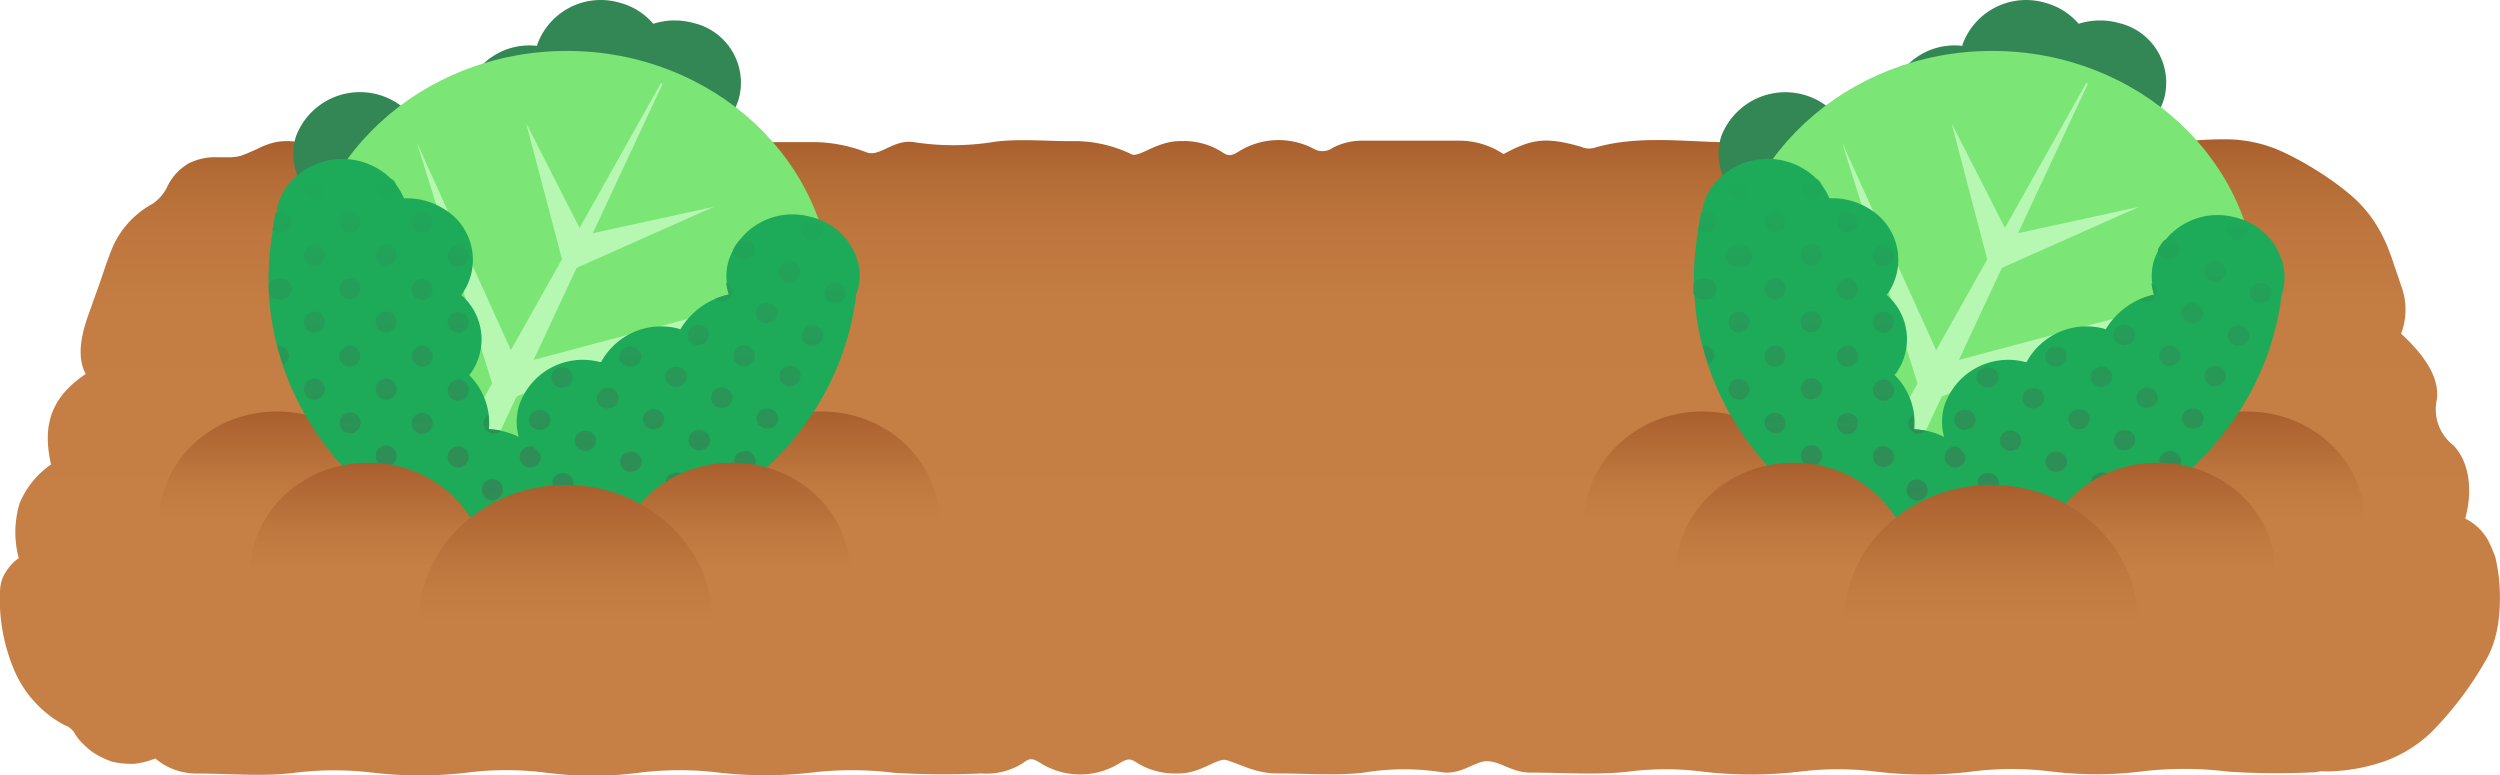 <svg xmlns="http://www.w3.org/2000/svg" xmlns:xlink="http://www.w3.org/1999/xlink" viewBox="0 0 238.64 74.02"><defs><style>.cls-1{fill:url(#linear-gradient);}.cls-2{fill:url(#linear-gradient-2);}.cls-3{fill:url(#linear-gradient-3);}.cls-4{fill:#328755;}.cls-5{fill:#7be576;}.cls-6{fill:#b6f7b2;}.cls-7{fill:#1daa59;}.cls-8{fill:url(#linear-gradient-4);}.cls-9{fill:url(#linear-gradient-5);}.cls-10{fill:url(#linear-gradient-6);}.cls-11{fill:url(#linear-gradient-7);}.cls-12{fill:url(#linear-gradient-8);}.cls-13{fill:url(#linear-gradient-9);}.cls-14{fill:url(#linear-gradient-10);}.cls-15{fill:url(#linear-gradient-11);}.cls-16{fill:url(#linear-gradient-12);}.cls-17{fill:url(#linear-gradient-13);}.cls-18{fill:url(#linear-gradient-14);}.cls-19{fill:url(#linear-gradient-15);}</style><linearGradient id="linear-gradient" x1="119.32" y1="74.02" x2="119.32" y2="13.3" gradientUnits="userSpaceOnUse"><stop offset="0.38" stop-color="#c67f44"/><stop offset="0.73" stop-color="#c47d43"/><stop offset="0.86" stop-color="#be763e"/><stop offset="0.95" stop-color="#b36b35"/><stop offset="1" stop-color="#a85f2d"/></linearGradient><linearGradient id="linear-gradient-2" x1="78.4" y1="49.72" x2="78.4" y2="39.28" gradientUnits="userSpaceOnUse"><stop offset="0" stop-color="#c67f44"/><stop offset="0.36" stop-color="#bf783f"/><stop offset="0.89" stop-color="#ad6431"/><stop offset="1" stop-color="#a85f2d"/></linearGradient><linearGradient id="linear-gradient-3" x1="26.44" y1="49.72" x2="26.44" y2="39.28" xlink:href="#linear-gradient-2"/><linearGradient id="linear-gradient-4" x1="559.53" y1="34.44" x2="589.55" y2="44.65" gradientTransform="matrix(-0.32, -0.95, 0.95, -0.32, 212.04, 593.5)" gradientUnits="userSpaceOnUse"><stop offset="0" stop-color="#328755"/><stop offset="1" stop-color="#1daa59"/></linearGradient><linearGradient id="linear-gradient-5" x1="38.64" y1="50.89" x2="38.64" y2="17.05" gradientTransform="matrix(1, 0, 0, 1, 0, 0)" xlink:href="#linear-gradient-4"/><linearGradient id="linear-gradient-6" x1="35.15" y1="54.6" x2="35.15" y2="44.17" xlink:href="#linear-gradient-2"/><linearGradient id="linear-gradient-7" x1="69.89" y1="54.6" x2="69.89" y2="44.17" xlink:href="#linear-gradient-2"/><linearGradient id="linear-gradient-8" x1="53.95" y1="59.29" x2="53.95" y2="46.25" xlink:href="#linear-gradient-2"/><linearGradient id="linear-gradient-9" x1="214.46" y1="49.72" x2="214.46" y2="39.28" xlink:href="#linear-gradient-2"/><linearGradient id="linear-gradient-10" x1="162.5" y1="49.72" x2="162.5" y2="39.28" xlink:href="#linear-gradient-2"/><linearGradient id="linear-gradient-11" x1="515.74" y1="163.26" x2="545.76" y2="173.46" xlink:href="#linear-gradient-4"/><linearGradient id="linear-gradient-12" x1="174.69" y1="50.89" x2="174.69" y2="17.05" gradientTransform="matrix(1, 0, 0, 1, 0, 0)" xlink:href="#linear-gradient-4"/><linearGradient id="linear-gradient-13" x1="171.2" y1="54.6" x2="171.2" y2="44.17" xlink:href="#linear-gradient-2"/><linearGradient id="linear-gradient-14" x1="205.95" y1="54.6" x2="205.95" y2="44.17" xlink:href="#linear-gradient-2"/><linearGradient id="linear-gradient-15" x1="190.01" y1="59.29" x2="190.01" y2="46.25" xlink:href="#linear-gradient-2"/></defs><g id="Layer_2" data-name="Layer 2"><g id="Layer_1-2" data-name="Layer 1"><path class="cls-1" d="M238.54,55.17a19.31,19.31,0,0,0-.35-2,12.32,12.32,0,0,0-.73-1.67,5.05,5.05,0,0,0-2.14-2c.74-2.68.4-5.43-1.14-7a4.34,4.34,0,0,1-1.56-4.4c.23-2-1.05-4.06-3.42-6.25a6.46,6.46,0,0,0,0-4.59c-.24-.71-.48-1.43-.73-2.15-.1-.34-.26-.77-.42-1.17a10.39,10.39,0,0,0-.51-1.19,12.32,12.32,0,0,0-3-4,26.54,26.54,0,0,0-3.26-2.39,28.37,28.37,0,0,0-3.55-1.94,13,13,0,0,0-5.1-1.12,36.47,36.47,0,0,0-4.64.26,25.42,25.42,0,0,1-7.13,0c-2.3-.35-4.91,0-7.37-.12-2.61-.09-4.83.23-6.24,1.6-3.27-2.19-6.16-2.17-9.24,0a7.59,7.59,0,0,0-9.3,0,5,5,0,0,0-3.13-1.45c-4.47,0-9.06-.75-13.37.51A1.8,1.8,0,0,1,150.9,14c-3.3-.92-4.61-.79-7.38.71a7.62,7.62,0,0,0-4.11-1.28h-9.26a6,6,0,0,0-2.93.68,1.68,1.68,0,0,1-1.86.07,7.19,7.19,0,0,0-7.13.29c-.78.48-1,.43-1.65,0a6.77,6.77,0,0,0-3.82-1c-2.17-.07-4,1.55-4.7,1.28a12.53,12.53,0,0,0-5.28-1.28c-2.7.05-5.55-.29-8.07.1a24.27,24.27,0,0,1-7.47,0c-1.94-.29-3.18,1.37-4.45,1a14.36,14.36,0,0,0-4.78-1c-2.7,0-5.4,0-8.1,0a5.72,5.72,0,0,0-2.6.43,3.12,3.12,0,0,1-2.37,0,45,45,0,0,0-13.81-.15,3.1,3.1,0,0,0-1.39.66c-.55.43-.81.42-1.51,0-2.5-1.39-4.51-1.43-7.3-.21a1.43,1.43,0,0,1-1.49.06c-3.18-1.34-4.78-1.25-7.92.33a7.74,7.74,0,0,0-4.13-1.22,5.59,5.59,0,0,0-1.26.14A8.63,8.63,0,0,0,25,14a20.93,20.93,0,0,1-2,.87,4.92,4.92,0,0,1-1,.14H20.77a5.69,5.69,0,0,0-2.73.57,5.12,5.12,0,0,0-2,2.09,4.24,4.24,0,0,1-1.45,1.77,8.67,8.67,0,0,0-3.86,4.2c-.45,1.1-.74,2-1.08,3s-.68,1.9-1,2.83c-.91,2.37-1.36,4.54-.47,6.23C4.94,37.89,4,40.47,4.87,44.34a8.37,8.37,0,0,0-3,3.71,9.59,9.59,0,0,0-.08,5.23A4.36,4.36,0,0,0,.62,54.5a3.83,3.83,0,0,0-.45.88A4.17,4.17,0,0,0,0,56.48a17.22,17.22,0,0,0,1.3,7.35,10.69,10.69,0,0,0,4.86,5.39,1.7,1.7,0,0,1,.91.69,4.94,4.94,0,0,0,.76,1,11.08,11.08,0,0,0,.89.8,7.77,7.77,0,0,0,2,1,8,8,0,0,0,2.11.2,8,8,0,0,0,2-.51,6,6,0,0,0,1.8,1.06,6.32,6.32,0,0,0,2.25.38c3.08,0,6.29.31,9.22-.07a30.75,30.75,0,0,1,7.61,0,38.7,38.7,0,0,0,8.74,0,29.65,29.65,0,0,1,7.76,0,34,34,0,0,0,8.73,0,30.63,30.63,0,0,1,7.83,0,39.15,39.15,0,0,0,8.52,0,32.44,32.44,0,0,1,8.06,0,79.21,79.21,0,0,0,8.31.06,6.5,6.5,0,0,0,4-1c.64-.51.93-.44,1.65,0a7.12,7.12,0,0,0,7.59,0c.8-.48,1.06-.4,1.66,0a6.81,6.81,0,0,0,3.83,1c2.16.08,3.82-1.55,4.71-1.27,1.63.53,2.91,1.3,5,1.27,2.7,0,5.5.23,8.08-.08a23.61,23.61,0,0,1,7.69,0h.23c1.72,0,2.78-1.14,3.93-1.09,1.31.06,2.33,1.12,4.16,1.09,3.08,0,6.26.25,9.23-.09a28,28,0,0,1,7.14,0,39.32,39.32,0,0,0,9.2,0,29.8,29.8,0,0,1,7.37,0,36.88,36.88,0,0,0,9,0,30.61,30.61,0,0,1,7.83,0,34.74,34.74,0,0,0,8.28,0,34.53,34.53,0,0,1,8.5,0,70.3,70.3,0,0,0,8.09.06c.26,0,.5-.08.74-.1a10.45,10.45,0,0,0,1.12,0,17.34,17.34,0,0,0,5.06-1,12.71,12.71,0,0,0,4.28-2.67,32.52,32.52,0,0,0,5.15-6.75C238.57,61,238.8,57.94,238.54,55.17Z"/><path class="cls-2" d="M89.63,49.72c0-5.76-5-10.44-11.23-10.44S67.17,44,67.17,49.72Z"/><path class="cls-3" d="M37.67,49.72c0-5.76-5-10.44-11.23-10.44S15.21,44,15.21,49.72Z"/><path class="cls-4" d="M32.75,20.36l-.2,0a6.34,6.34,0,0,1-2.3-1.17h0a5.63,5.63,0,0,1-2-6.17,6.53,6.53,0,0,1,10.79-2.25,7.54,7.54,0,0,1,5.5-2c0-.07,0-.14,0-.22a6.36,6.36,0,0,1,6.74-4.17.35.35,0,0,1,0-.11,6.44,6.44,0,0,1,7.91-4,6.29,6.29,0,0,1,3.17,2,6.71,6.71,0,0,1,3.85-.07,5.85,5.85,0,0,1,4.28,7.34,5.88,5.88,0,0,1-1.11,2h0l0,0-.13.13L68,13.15C59.24,22.7,44.8,25.53,32.75,20.36Z"/><ellipse class="cls-5" cx="54.12" cy="28.36" rx="25.3" ry="23.5"/><polygon class="cls-6" points="44.62 40.8 63.1 7.92 63.25 8 47.29 42.17 44.62 40.8"/><polygon class="cls-6" points="53.7 22.89 68.14 19.74 54.63 25.75 53.7 22.89"/><polygon class="cls-6" points="48.02 35.13 73.17 28.43 48.96 37.98 48.02 35.13"/><polygon class="cls-6" points="53.79 25.31 50.22 11.74 56.59 24.24 53.79 25.31"/><polygon class="cls-6" points="47.12 37.04 39.78 13.58 49.92 35.97 47.12 37.04"/><path class="cls-7" d="M69.54,24.92a5.37,5.37,0,0,0,.09,3.18,7.2,7.2,0,0,0-4.69,3.34l-.22-.08a6.52,6.52,0,0,0-7.34,3.2l-.11,0a6.41,6.41,0,0,0-7.75,4.24,5.51,5.51,0,0,0,.22,3.57,5.82,5.82,0,0,0-2.06,3,5.88,5.88,0,0,0,4.56,7.2,6.86,6.86,0,0,0,2.38.13h.06l.19,0,2-.31c13.32-2,23.4-12,24.86-24.28a1.34,1.34,0,0,0,.07-.18A5.43,5.43,0,0,0,82,25.45v0h0a6.1,6.1,0,0,0-4.67-4.76A6.41,6.41,0,0,0,69.54,24.92Z"/><path class="cls-8" d="M67.08,42.92a1.05,1.05,0,0,1-1.31-.6,1,1,0,0,1,.64-1.22,1.05,1.05,0,0,1,1.31.6A.94.94,0,0,1,67.08,42.92ZM54.7,45.81a1.05,1.05,0,0,0-1.31-.59.93.93,0,0,0-.64,1.21,1,1,0,0,0,1.3.6A1,1,0,0,0,54.7,45.81Zm6.51-2.05a1.06,1.06,0,0,0-1.31-.6.93.93,0,0,0-.64,1.21,1,1,0,0,0,1.3.6A.94.94,0,0,0,61.21,43.76ZM70,24.12a1.06,1.06,0,0,0,1.31.6A.94.94,0,0,0,72,23.5a1,1,0,0,0-1.3-.6.61.61,0,0,0-.16.09,5.19,5.19,0,0,0-.53.79A.8.8,0,0,0,70,24.12Zm-.84,4.65A.92.92,0,0,0,69.32,27a6,6,0,0,0,.24,1.12,8.64,8.64,0,0,0-1.36.44A1.06,1.06,0,0,0,69.16,28.77Zm5.07,10.88a1,1,0,0,0-1.31-.6.94.94,0,0,0-.64,1.21,1.05,1.05,0,0,0,1.31.6A.93.93,0,0,0,74.23,39.65Zm2.32-17.44a1,1,0,0,0,1.3.6.94.94,0,0,0,.65-1.21,1.05,1.05,0,0,0-1.31-.6A.93.93,0,0,0,76.55,22.21Zm-11,23.54a1.05,1.05,0,0,0-1.31-.59.94.94,0,0,0-.65,1.21,1.06,1.06,0,0,0,1.31.6A1,1,0,0,0,65.57,45.75Zm-2.15,4.06a1,1,0,0,0-1.31-.6.93.93,0,0,0-.64,1.21,1,1,0,0,0,.82.63l.93-.33A.9.9,0,0,0,63.42,49.81Zm-6.5,2.57a.92.92,0,0,0,0-.52,1.05,1.05,0,0,0-1.31-.6A.94.94,0,0,0,55,52.48a.67.67,0,0,0,.11.18l1.77-.27Zm11.71-5.23A1,1,0,0,0,68,48.37l0,.07c.56-.33,1.11-.69,1.64-1.06A1.08,1.08,0,0,0,68.63,47.15ZM52.55,49.87a1.06,1.06,0,0,0-1.31-.6.94.94,0,0,0-.65,1.21,1.06,1.06,0,0,0,1.31.6A.94.94,0,0,0,52.55,49.87Zm6.51-2.06a1.06,1.06,0,0,0-1.31-.6,1,1,0,0,0-.65,1.22,1.06,1.06,0,0,0,1.31.6A1,1,0,0,0,59.06,47.81Zm16.65-21a.94.94,0,0,0,.64-1.21,1.05,1.05,0,0,0-1.31-.6.93.93,0,0,0-.64,1.21A1,1,0,0,0,75.71,26.86ZM72.08,43.7a1.05,1.05,0,0,0-1.31-.6.94.94,0,0,0-.64,1.21,1.05,1.05,0,0,0,1.31.6A.93.93,0,0,0,72.08,43.7Zm-8.52-7.43a1.05,1.05,0,0,0,1.31.6,1,1,0,0,0,.64-1.22,1,1,0,0,0-1.31-.59A.93.93,0,0,0,63.56,36.27Zm-6.71,5.49a1.06,1.06,0,0,0-1.31-.6,1,1,0,0,0-.65,1.22,1.06,1.06,0,0,0,1.31.6A1,1,0,0,0,56.85,41.76Zm-6.51,2.06a1.06,1.06,0,0,0-1.31-.6,1,1,0,0,0-.65,1.22,1.05,1.05,0,0,0,1.31.59A.94.94,0,0,0,50.34,43.82Zm.19-3.44a1.06,1.06,0,0,0,1.31.6.94.94,0,0,0,.65-1.21,1.06,1.06,0,0,0-1.31-.6A.94.94,0,0,0,50.53,40.38Zm19.34-2.73a1.05,1.05,0,0,0-1.31-.6,1,1,0,0,0-.64,1.22,1,1,0,0,0,1.31.59A.94.94,0,0,0,69.87,37.65Zm6.51-2.06A1,1,0,0,0,75.07,35a.94.94,0,0,0-.64,1.21,1.05,1.05,0,0,0,1.31.6A1,1,0,0,0,76.38,35.59Zm-13,4.12a1.06,1.06,0,0,0-1.31-.6.94.94,0,0,0-.65,1.21,1.06,1.06,0,0,0,1.31.6A.94.94,0,0,0,63.36,39.71ZM57,38.33a1.06,1.06,0,0,0,1.31.6A.94.94,0,0,0,59,37.71a1,1,0,0,0-1.3-.6A1,1,0,0,0,57,38.33Zm-4.36-2a1.05,1.05,0,0,0,1.31.6.93.93,0,0,0,.64-1.21,1,1,0,0,0-1.31-.6A1,1,0,0,0,52.68,36.33Zm23.93-4a1.05,1.05,0,0,0,1.31.6.93.93,0,0,0,.64-1.21,1,1,0,0,0-1.3-.6A.94.94,0,0,0,76.61,32.31Zm-4.39-2.15a1,1,0,0,0,1.3.6.94.94,0,0,0,.65-1.21,1.06,1.06,0,0,0-1.31-.6A.93.93,0,0,0,72.22,30.16Zm6.54-1.9a1.05,1.05,0,0,0,1.31.6.94.94,0,0,0,.64-1.22,1,1,0,0,0-1.31-.59A.94.94,0,0,0,78.76,28.26Zm-13.05,4a1,1,0,0,0,1.3.6,1,1,0,0,0,.65-1.22,1.06,1.06,0,0,0-1.31-.6A.94.94,0,0,0,65.71,32.22Zm-4.57,1.44a1.05,1.05,0,0,0-1.31-.6,1,1,0,0,0-.64,1.22,1.05,1.05,0,0,0,1.31.6A.94.94,0,0,0,61.14,33.66Zm8.93.55a1,1,0,0,0,1.31.6A1,1,0,0,0,72,33.6a1.05,1.05,0,0,0-1.31-.6A.93.93,0,0,0,70.07,34.21Z"/><path class="cls-7" d="M49.94,41.94A6.69,6.69,0,0,0,46.67,41a6.45,6.45,0,0,0-1.89-5.2l.15-.16a5.6,5.6,0,0,0-.9-7.48.71.71,0,0,1,.07-.09,5.65,5.65,0,0,0-1.82-8.18,6.58,6.58,0,0,0-3.71-.95,6,6,0,0,0-2.42-2.79,6.66,6.66,0,0,0-8.8,1.69,5.71,5.71,0,0,0-.91,2.06h0v.06l0,.17L26.05,22C23.81,34.37,30.79,46.46,42.8,51.69a1.67,1.67,0,0,1,.16.12,6.64,6.64,0,0,0,2.44.88h0a6.53,6.53,0,0,0,6.34-2.58A5.64,5.64,0,0,0,49.94,41.94Z"/><path class="cls-9" d="M32.39,34a1,1,0,1,1,1,1A1,1,0,0,1,32.39,34Zm1-11.82a1,1,0,1,0-1-1A1,1,0,0,0,33.42,22.16Zm0,6.39a1,1,0,1,0-1-1A1,1,0,0,0,33.42,28.55ZM50.61,42.61a1,1,0,1,0,1,1,.53.53,0,0,0,0-.17,6.11,6.11,0,0,0-.64-.72A1,1,0,0,0,50.61,42.61Zm-4.47-2.24a1,1,0,0,0,1,1,1,1,0,0,0,.69-.26,8.31,8.31,0,0,0-1.22-.16,6.57,6.57,0,0,0,0-1.33A.92.92,0,0,0,46.14,40.37Zm-12.72,1a1,1,0,1,0-1-1A1,1,0,0,0,33.42,41.33Zm17,7.64a1,1,0,1,0,1,1A1,1,0,0,0,50.44,49ZM30,31.74a1,1,0,1,0-1-1A1,1,0,0,0,30,31.74Zm-3.44-3.19a1,1,0,1,0,0-1.92,1,1,0,0,0-.9.52c0,.31,0,.62,0,.93A1,1,0,0,0,26.54,28.55ZM26,22a1.13,1.13,0,0,0,.52.15,1,1,0,1,0,0-1.92,1,1,0,0,0-.22.05L26,21.92A.28.28,0,0,0,26,22Zm1.56,12a1,1,0,0,0-1-1l-.09,0c.16.6.35,1.2.55,1.79A1,1,0,0,0,27.58,34ZM30,19a1,1,0,1,0-1-1A1,1,0,0,0,30,19Zm0,6.38a1,1,0,1,0-1-1A1,1,0,0,0,30,25.35ZM46,46.74a1,1,0,1,0,1-1A1,1,0,0,0,46,46.74ZM30,38.13a1,1,0,1,0-1-1A1,1,0,0,0,30,38.13ZM40.3,33a1,1,0,1,0,1,.95A1,1,0,0,0,40.3,33Zm-3.44-7.67a1,1,0,1,0-1-1A1,1,0,0,0,36.86,25.36Zm0-6.39a1,1,0,1,0-1-1A1,1,0,0,0,36.86,19Zm3.44,1.28a1,1,0,1,0,1,.95A1,1,0,0,0,40.3,20.25ZM36.86,38.13a1,1,0,1,0-1-1A1,1,0,0,0,36.86,38.13Zm0,6.39a1,1,0,1,0-1-1A1,1,0,0,0,36.86,44.52Zm0-12.78a1,1,0,1,0-1-1A1,1,0,0,0,36.86,31.74Zm3.44-5.11a1,1,0,1,0,1,1A1,1,0,0,0,40.3,26.63Zm3.43-3.19a1,1,0,1,0,1,1A1,1,0,0,0,43.73,23.44Zm-3.6,22.34a1,1,0,1,0,1,1A1,1,0,0,0,40.13,45.78Zm3.6-3.17a1,1,0,1,0,1,1A1,1,0,0,0,43.73,42.61ZM43.57,49a1,1,0,1,0,1,1A1,1,0,0,0,43.57,49Zm.16-12.75a1,1,0,1,0,1,1A1,1,0,0,0,43.73,36.22Zm0-4.48a1,1,0,1,0-1-1A1,1,0,0,0,43.73,31.74ZM40.3,39.41a1,1,0,1,0,1,1A1,1,0,0,0,40.3,39.41Z"/><path class="cls-10" d="M46.38,54.6c0-5.76-5-10.43-11.23-10.43S23.92,48.84,23.92,54.6Z"/><path class="cls-11" d="M81.12,54.6c0-5.76-5-10.43-11.23-10.43S58.66,48.84,58.66,54.6Z"/><path class="cls-12" d="M68,59.29c0-7.2-6.29-13-14-13s-14,5.84-14,13Z"/><path class="cls-13" d="M225.69,49.72c0-5.76-5-10.44-11.23-10.44S203.23,44,203.23,49.72Z"/><path class="cls-14" d="M173.73,49.72c0-5.76-5-10.44-11.23-10.44S151.27,44,151.27,49.72Z"/><path class="cls-4" d="M168.8,20.36l-.2,0a6.5,6.5,0,0,1-2.3-1.17h0a5.64,5.64,0,0,1-2-6.17,6.55,6.55,0,0,1,10.8-2.25,7.52,7.52,0,0,1,5.49-2,2.25,2.25,0,0,1,0-.22,6.35,6.35,0,0,1,6.74-4.17s0-.08,0-.11a6.45,6.45,0,0,1,7.91-4,6.36,6.36,0,0,1,3.18,2,6.71,6.71,0,0,1,3.85-.07,5.84,5.84,0,0,1,4.27,7.34,5.71,5.71,0,0,1-1.11,2h0l0,0-.12.13L204,13.15C195.3,22.7,180.85,25.53,168.8,20.36Z"/><ellipse class="cls-5" cx="190.17" cy="28.36" rx="25.3" ry="23.5"/><polygon class="cls-6" points="180.68 40.8 199.15 7.92 199.3 8 183.34 42.17 180.68 40.8"/><polygon class="cls-6" points="189.75 22.89 204.19 19.74 190.69 25.75 189.75 22.89"/><polygon class="cls-6" points="184.08 35.13 209.22 28.43 185.01 37.98 184.08 35.13"/><polygon class="cls-6" points="189.84 25.31 186.28 11.74 192.65 24.24 189.84 25.31"/><polygon class="cls-6" points="183.17 37.04 175.83 13.58 185.97 35.97 183.17 37.04"/><path class="cls-7" d="M205.59,24.92a5.45,5.45,0,0,0,.09,3.18A7.2,7.2,0,0,0,201,31.44l-.22-.08a6.5,6.5,0,0,0-7.33,3.2l-.12,0a6.42,6.42,0,0,0-7.75,4.24,5.44,5.44,0,0,0,.23,3.57,5.76,5.76,0,0,0-2.06,3,5.88,5.88,0,0,0,4.55,7.2,6.92,6.92,0,0,0,2.39.13h.06l.18,0,2-.31c13.32-2,23.4-12,24.87-24.28l.07-.18a5.42,5.42,0,0,0,.11-2.43v0h0a6.1,6.1,0,0,0-4.67-4.76A6.42,6.42,0,0,0,205.59,24.92Z"/><path class="cls-15" d="M203.13,42.92a1.06,1.06,0,0,1-1.31-.6,1,1,0,0,1,.65-1.22,1.06,1.06,0,0,1,1.31.6A1,1,0,0,1,203.13,42.92Zm-12.38,2.89a1,1,0,0,0-1.31-.59.94.94,0,0,0-.64,1.21,1.05,1.05,0,0,0,1.31.6A.94.94,0,0,0,190.75,45.81Zm6.51-2.05a1.05,1.05,0,0,0-1.31-.6.94.94,0,0,0-.64,1.21,1,1,0,0,0,1.31.6A.93.93,0,0,0,197.26,43.76Zm8.8-19.64a1,1,0,0,0,1.3.6A1,1,0,0,0,208,23.5a1.06,1.06,0,0,0-1.31-.6.83.83,0,0,0-.16.09,5.19,5.19,0,0,0-.53.79A1,1,0,0,0,206.06,24.12Zm-.84,4.65a1,1,0,0,0,.64-1.22,1,1,0,0,0-.49-.52,6,6,0,0,0,.24,1.12,9,9,0,0,0-1.36.44A1.08,1.08,0,0,0,205.22,28.77Zm5.07,10.88a1,1,0,0,0-1.31-.6.94.94,0,0,0-.65,1.21,1.06,1.06,0,0,0,1.31.6A.94.94,0,0,0,210.29,39.65Zm2.31-17.44a1.05,1.05,0,0,0,1.31.6.93.93,0,0,0,.64-1.21,1.05,1.05,0,0,0-1.31-.6A.94.94,0,0,0,212.6,22.21Zm-11,23.54a1,1,0,0,0-1.31-.59.93.93,0,0,0-.64,1.21A1.05,1.05,0,0,0,201,47,.94.94,0,0,0,201.62,45.75Zm-2.15,4.06a1,1,0,0,0-1.31-.6.94.94,0,0,0-.64,1.21,1,1,0,0,0,.83.63l.92-.33A.88.88,0,0,0,199.47,49.81ZM193,52.38a.77.77,0,0,0,0-.52,1.05,1.05,0,0,0-1.31-.6,1,1,0,0,0-.64,1.22.67.67,0,0,0,.11.18l1.77-.27Zm11.71-5.23a1,1,0,0,0-.65,1.22s0,0,.05.07c.57-.33,1.11-.69,1.65-1.06A1.1,1.1,0,0,0,204.68,47.15ZM188.6,49.87a1.05,1.05,0,0,0-1.31-.6.93.93,0,0,0-.64,1.21,1.05,1.05,0,0,0,1.31.6A.94.94,0,0,0,188.6,49.87Zm6.51-2.06a1.05,1.05,0,0,0-1.31-.6.94.94,0,0,0-.64,1.22,1.05,1.05,0,0,0,1.31.6A1,1,0,0,0,195.11,47.81Zm16.65-21a.93.93,0,0,0,.64-1.21,1,1,0,0,0-1.3-.6.94.94,0,0,0-.65,1.21A1,1,0,0,0,211.76,26.86ZM208.14,43.7a1.06,1.06,0,0,0-1.31-.6.94.94,0,0,0-.65,1.21,1.06,1.06,0,0,0,1.31.6A.94.94,0,0,0,208.14,43.7Zm-8.53-7.43a1.05,1.05,0,0,0,1.31.6.94.94,0,0,0,.64-1.22,1,1,0,0,0-1.3-.59A.94.94,0,0,0,199.61,36.27Zm-6.71,5.49a1.05,1.05,0,0,0-1.31-.6.94.94,0,0,0-.64,1.22,1.05,1.05,0,0,0,1.31.6A1,1,0,0,0,192.9,41.76Zm-6.51,2.06a1.05,1.05,0,0,0-1.31-.6.94.94,0,0,0-.64,1.22,1,1,0,0,0,1.31.59A.94.94,0,0,0,186.39,43.82Zm.2-3.44a1,1,0,0,0,1.3.6.94.94,0,0,0,.65-1.21,1.05,1.05,0,0,0-1.31-.6A.93.93,0,0,0,186.59,40.38Zm19.34-2.73a1.06,1.06,0,0,0-1.31-.6,1,1,0,0,0-.65,1.22,1,1,0,0,0,1.31.59A.94.94,0,0,0,205.93,37.65Zm6.51-2.06a1,1,0,0,0-1.31-.59.94.94,0,0,0-.65,1.21,1.06,1.06,0,0,0,1.31.6A1,1,0,0,0,212.44,35.59Zm-13,4.12a1.05,1.05,0,0,0-1.31-.6.93.93,0,0,0-.64,1.21,1.05,1.05,0,0,0,1.31.6A1,1,0,0,0,199.41,39.71Zm-6.31-1.38a1,1,0,0,0,1.3.6,1,1,0,0,0,.65-1.22,1.05,1.05,0,0,0-1.31-.6A.94.94,0,0,0,193.1,38.33Zm-4.37-2a1.06,1.06,0,0,0,1.31.6.94.94,0,0,0,.65-1.21,1,1,0,0,0-1.31-.6A.94.94,0,0,0,188.73,36.33Zm23.94-4a1,1,0,0,0,1.3.6.94.94,0,0,0,.65-1.21,1,1,0,0,0-1.31-.6A.93.93,0,0,0,212.67,32.31Zm-4.4-2.15a1.05,1.05,0,0,0,1.31.6.94.94,0,0,0,.64-1.21,1.05,1.05,0,0,0-1.31-.6A.94.94,0,0,0,208.27,30.16Zm6.54-1.9a1.06,1.06,0,0,0,1.31.6,1,1,0,0,0,.65-1.22,1,1,0,0,0-1.31-.59A.94.94,0,0,0,214.81,28.26Zm-13.05,4a1.05,1.05,0,0,0,1.31.6.94.94,0,0,0,.64-1.22,1.05,1.05,0,0,0-1.31-.6A1,1,0,0,0,201.76,32.22Zm-4.56,1.44a1.06,1.06,0,0,0-1.31-.6,1,1,0,0,0-.65,1.22,1.06,1.06,0,0,0,1.31.6A1,1,0,0,0,197.2,33.66Zm8.92.55a1,1,0,0,0,1.31.6.93.93,0,0,0,.64-1.21,1,1,0,0,0-1.3-.6A.94.94,0,0,0,206.12,34.21Z"/><path class="cls-7" d="M186,41.94a6.66,6.66,0,0,0-3.27-.95,6.42,6.42,0,0,0-1.89-5.2c0-.06.11-.1.15-.16a5.58,5.58,0,0,0-.9-7.48.34.34,0,0,1,.08-.09,5.66,5.66,0,0,0-1.83-8.18,6.58,6.58,0,0,0-3.71-.95,6,6,0,0,0-2.42-2.79,6.66,6.66,0,0,0-8.8,1.69,5.87,5.87,0,0,0-.9,2.06h0v.06l0,.17L162.11,22c-2.24,12.37,4.73,24.46,16.74,29.69a1,1,0,0,1,.16.12,6.77,6.77,0,0,0,2.44.88h0a6.55,6.55,0,0,0,6.35-2.58A5.65,5.65,0,0,0,186,41.94Z"/><path class="cls-16" d="M168.44,34a1,1,0,1,1,1,1A1,1,0,0,1,168.44,34Zm1-11.82a1,1,0,1,0-1-1A1,1,0,0,0,169.47,22.16Zm0,6.39a1,1,0,1,0-1-1A1,1,0,0,0,169.47,28.55Zm17.19,14.06a1,1,0,1,0,1,1,1,1,0,0,0,0-.17,6.11,6.11,0,0,0-.64-.72A1,1,0,0,0,186.66,42.61Zm-4.47-2.24a1,1,0,0,0,1,1,1.07,1.07,0,0,0,.69-.26,8.63,8.63,0,0,0-1.23-.16,5.92,5.92,0,0,0,0-1.33A.92.92,0,0,0,182.19,40.37Zm-12.72,1a1,1,0,1,0-1-1A1,1,0,0,0,169.47,41.33Zm17,7.64a1,1,0,1,0,1,1A1,1,0,0,0,186.5,49ZM166,31.74a1,1,0,1,0-1-1A1,1,0,0,0,166,31.74Zm-3.44-3.19a1,1,0,1,0,0-1.92,1,1,0,0,0-.91.52c0,.31,0,.62,0,.93A1.05,1.05,0,0,0,162.6,28.55ZM162.07,22a1.17,1.17,0,0,0,.53.15,1,1,0,1,0,0-1.92.79.79,0,0,0-.22.05l-.3,1.63S162.07,22,162.07,22Zm1.56,12a1,1,0,0,0-1-1l-.09,0c.16.6.34,1.2.55,1.79A1,1,0,0,0,163.63,34ZM166,19a1,1,0,1,0-1-1A1,1,0,0,0,166,19Zm0,6.38a1,1,0,1,0,0-1.91,1,1,0,1,0,0,1.91Zm16,21.39a1,1,0,1,0,1-1A1,1,0,0,0,182,46.74Zm-16-8.61a1,1,0,1,0-1-1A1,1,0,0,0,166,38.13ZM176.35,33a1,1,0,1,0,1,.95A1,1,0,0,0,176.35,33Zm-3.44-7.67a1,1,0,1,0-1-1A1,1,0,0,0,172.91,25.36Zm0-6.39a1,1,0,1,0-1-1A1,1,0,0,0,172.91,19Zm3.44,1.28a1,1,0,1,0,1,.95A1,1,0,0,0,176.35,20.25Zm-3.44,17.88a1,1,0,1,0-1-1A1,1,0,0,0,172.91,38.13Zm0,6.39a1,1,0,1,0-1-1A1,1,0,0,0,172.91,44.52Zm0-12.78a1,1,0,1,0-1-1A1,1,0,0,0,172.91,31.74Zm3.44-5.11a1,1,0,1,0,1,1A1,1,0,0,0,176.35,26.63Zm3.44-3.19a1,1,0,1,0,1,1A1,1,0,0,0,179.79,23.44Zm-3.61,22.34a1,1,0,1,0,1,1A1,1,0,0,0,176.18,45.78Zm3.61-3.17a1,1,0,1,0,1,1A1,1,0,0,0,179.79,42.61ZM179.62,49a1,1,0,1,0,1,1A1,1,0,0,0,179.62,49Zm.17-12.75a1,1,0,1,0,1,1A1,1,0,0,0,179.79,36.22Zm0-4.48a1,1,0,1,0-1-1A1,1,0,0,0,179.79,31.74Zm-3.44,7.67a1,1,0,1,0,1,1A1,1,0,0,0,176.35,39.41Z"/><path class="cls-17" d="M182.43,54.6c0-5.76-5-10.43-11.23-10.43S160,48.84,160,54.6Z"/><path class="cls-18" d="M217.18,54.6c0-5.76-5-10.43-11.23-10.43s-11.23,4.67-11.23,10.43Z"/><path class="cls-19" d="M204.05,59.29c0-7.2-6.29-13-14-13s-14,5.84-14,13Z"/></g></g></svg>